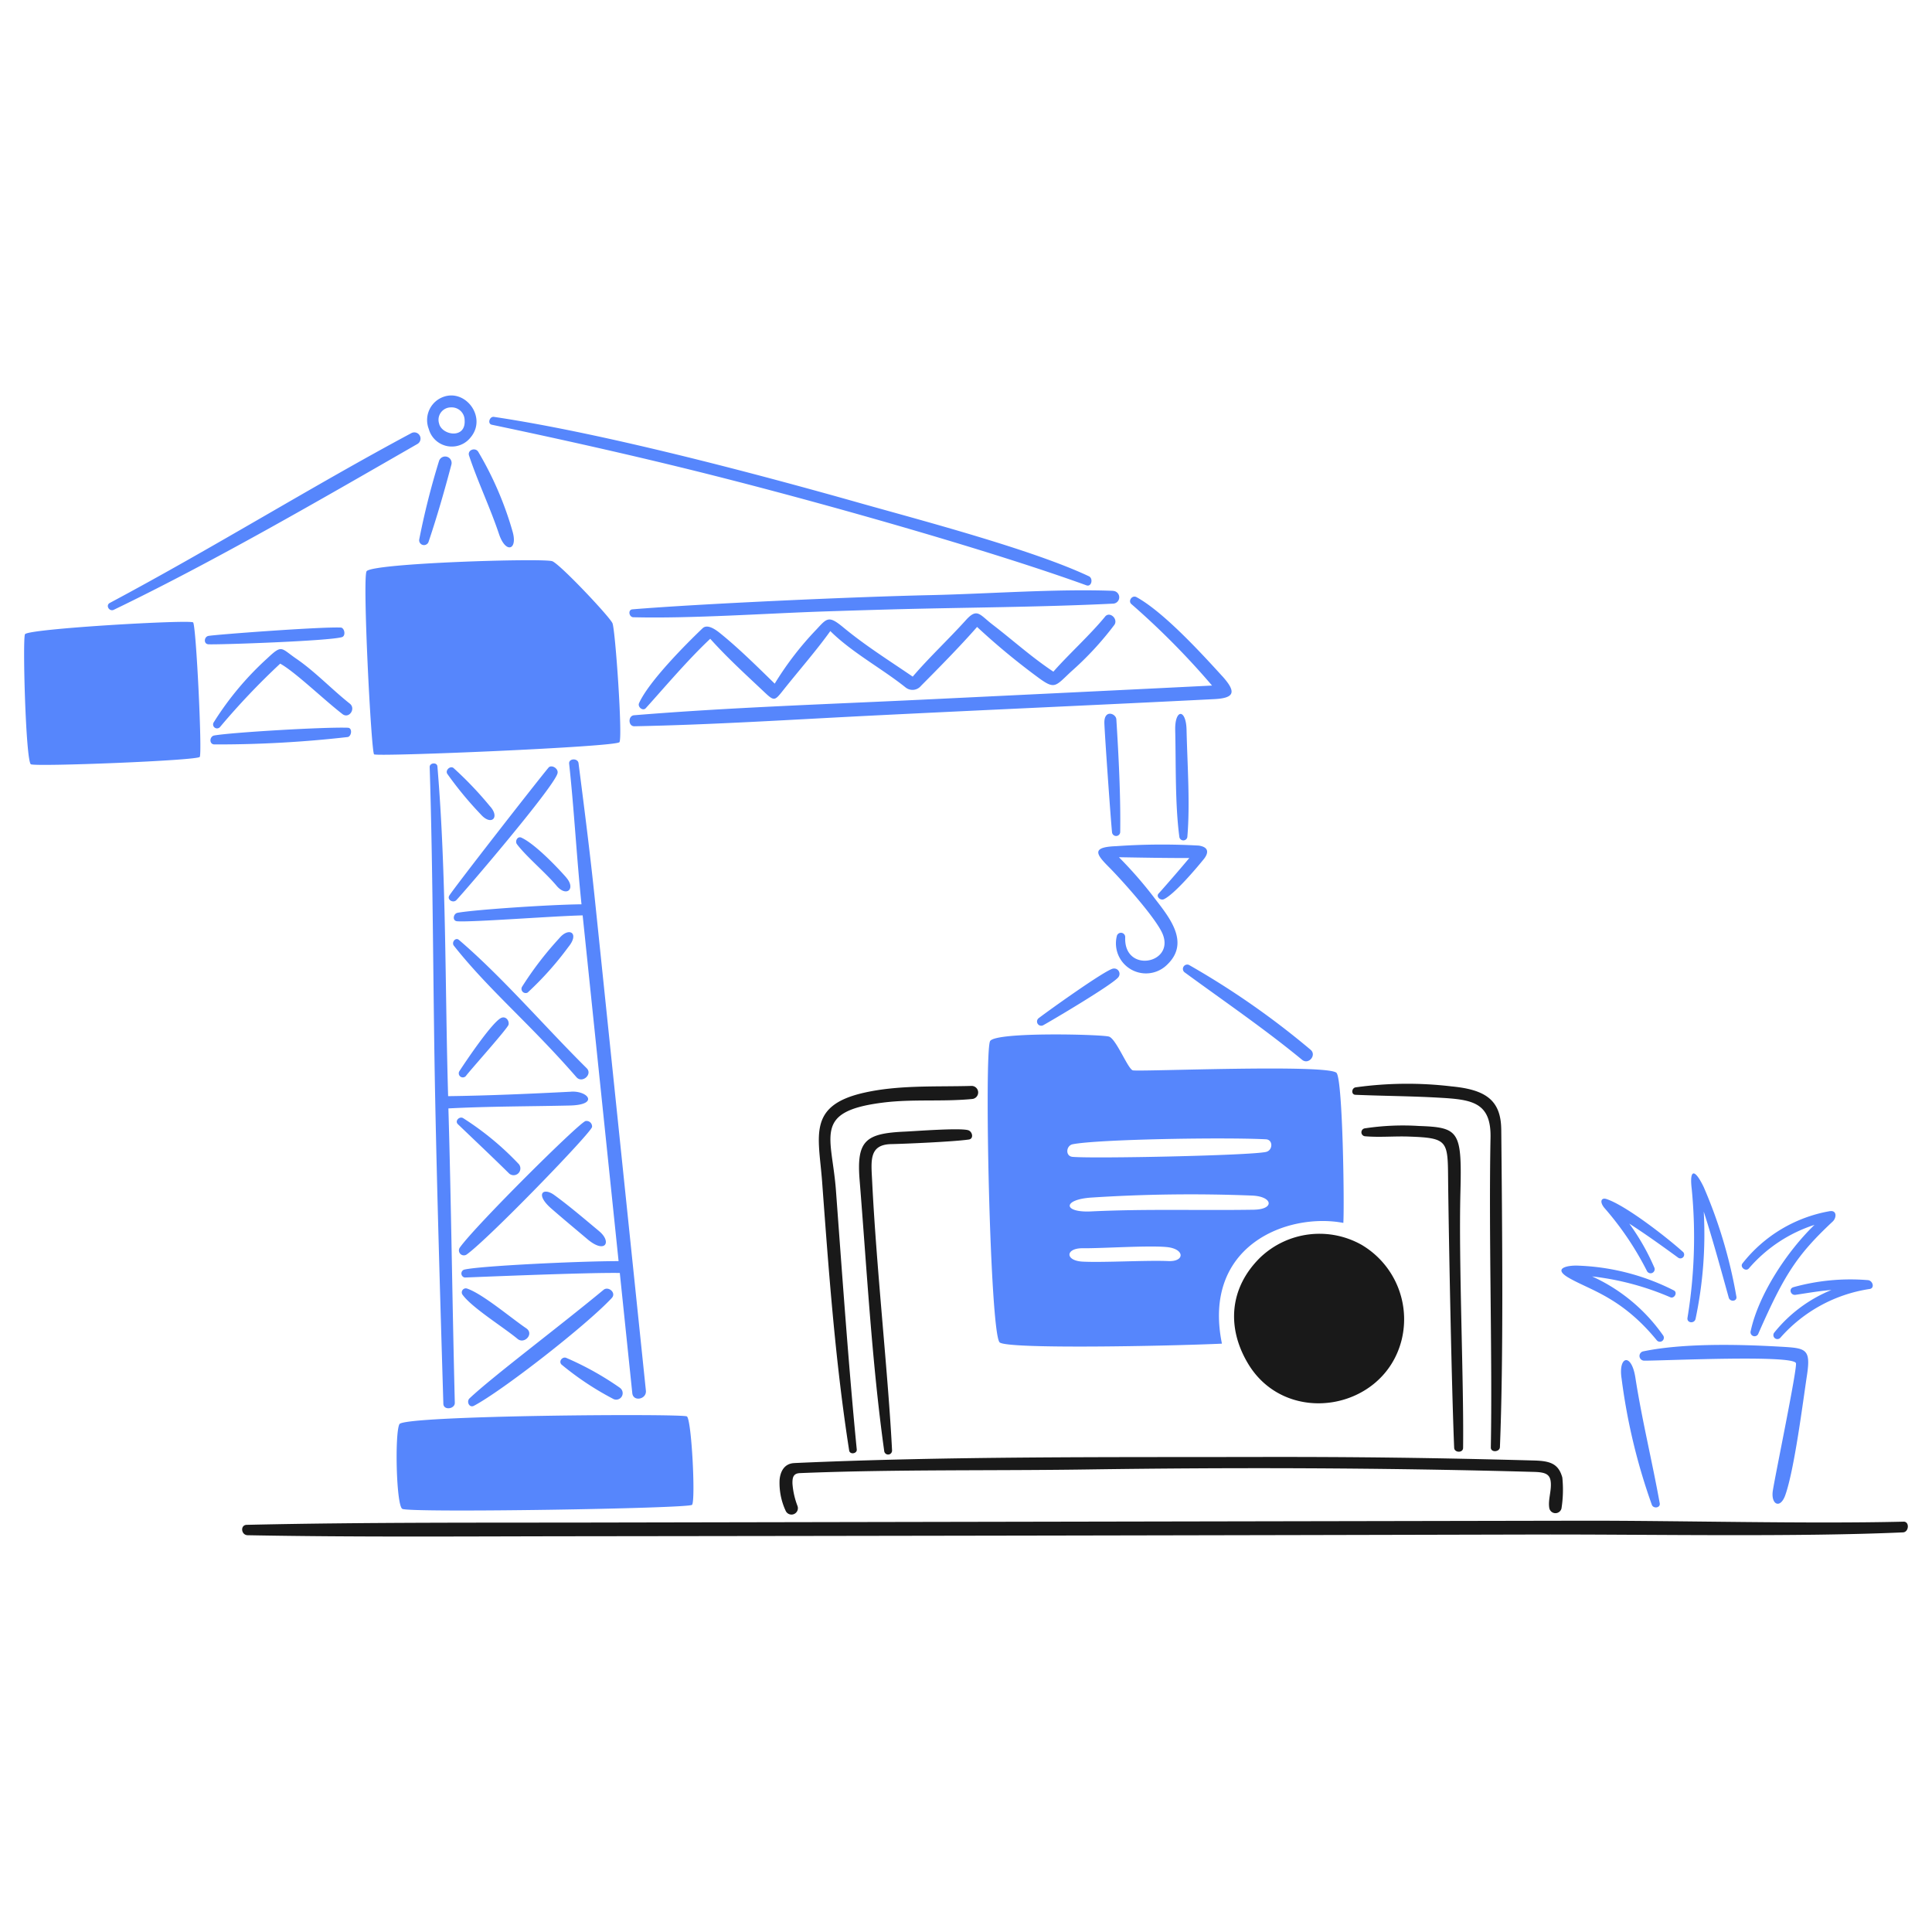 <svg viewBox="0 0 200 200" xmlns="http://www.w3.org/2000/svg" height="300" width="300"><path d="M138.374,111.085c-.629-.973-20.6-.115-21.114-.286s-1.717-3.262-2.46-3.491-11.673-.514-12.3.458-.026,30,.972,31.185c.63.743,17.772.386,23.022.143-2.079-10.214,6.847-13.59,12.569-12.5.114-2-.057-14.533-.687-15.506ZM112.712,59.65c-5.887-2.774-17.414-5.8-23.7-7.576-10.99-3.112-26.692-7.254-37.879-8.918-.454-.067-.7.711-.219.813,7.979,1.677,16.144,3.513,24.129,5.555,12.29,3.142,28.089,7.687,37.42,11.067.541.2.732-.715.253-.941ZM63.4,64.508c.3.687,1.068,11.826.724,12.321s-25.1,1.526-25.4,1.259S37.5,59.7,37.954,59.13c.675-.844,18.387-1.373,19.226-1.03s5.913,5.722,6.218,6.408Zm51-.677c-1.524,1.866-3.824,3.951-5.355,5.7-2.3-1.535-4.147-3.223-6.312-4.887-1.323-1.019-1.572-1.748-2.74-.455-1.835,2.032-3.809,3.864-5.509,5.855-2.481-1.694-4.906-3.21-7.2-5.11-1.5-1.238-1.667-.96-2.768.23a32.7,32.7,0,0,0-4.318,5.607c-1.781-1.734-3.67-3.615-5.6-5.178-.371-.3-1.327-1.069-1.864-.557-1.734,1.653-5.56,5.5-6.577,7.749-.179.4.391.86.691.528,1.872-2.071,4.375-5.03,6.675-7.187,1.684,1.883,3.563,3.6,5.4,5.329,1.227,1.159,1.215,1.182,2.165-.017,1.543-1.945,3.474-4.153,4.866-6.11,2.23,2.214,5.339,3.873,7.785,5.83A1.136,1.136,0,0,0,95.339,71c1.7-1.709,4.068-4.107,5.808-6.1A71.073,71.073,0,0,0,107.6,70.23c1.606,1.161,1.669.8,3.262-.691a32.54,32.54,0,0,0,4.508-4.869c.39-.618-.5-1.414-.973-.839Zm12.084,6.113c1.516,1.666,1.375,2.32-.783,2.429-11.841.6-23.687,1.115-35.527,1.709-8.161.409-16.329.941-24.5,1.1-.655.013-.677-1.087-.037-1.14,9.861-.809,19.889-1.135,29.781-1.611,9.947-.48,19.666-.945,30.053-1.463a80.667,80.667,0,0,0-8.351-8.435c-.371-.315.068-.973.542-.712,2.77,1.528,6.583,5.667,8.822,8.127Zm9.175,38.716c.681.551-.193,1.605-.869,1.048-3.915-3.224-8.1-6.077-12.184-9.07a.449.449,0,0,1,.474-.749,84.387,84.387,0,0,1,12.579,8.771Zm-20.4-8.395c-.742.046-7.33,4.8-7.763,5.158a.436.436,0,0,0,.463.725c.5-.254,7.508-4.383,7.847-5.038a.554.554,0,0,0-.547-.845Zm.305-25.808c.233,3.75.453,7.925.4,11.666a.424.424,0,0,1-.846.036c-.121-1.106-.736-9.79-.793-11.271-.057-1.5,1.2-1.031,1.237-.431Zm7.268,1.1c-.05-2.224-1.229-2.193-1.175.046.084,3.512-.02,7.629.426,11.005a.418.418,0,0,0,.835-.033c.288-3.4-.008-7.5-.086-11.018ZM124.1,87.535a67.48,67.48,0,0,0-8.557.06c-2.571.093-2.1.81-.766,2.148,1.251,1.251,4.954,5.358,5.595,6.983,1.213,3.07-4.06,4.046-3.891.286a.44.44,0,0,0-.855-.156,3.11,3.11,0,0,0,5.221,2.983c2.327-2.252.257-4.806-1.266-6.78a42.4,42.4,0,0,0-3.751-4.319c2.419.041,4.869.088,7.286.082-.678.823-2.481,2.91-3.181,3.68-.291.32.2.755.566.577,1.087-.526,3.324-3.164,4.116-4.144.36-.444.726-1.21-.517-1.4ZM115.214,61.17a.66.66,0,0,1-.023,1.32c-7.684.375-15.388.388-23.082.6q-3.391.094-6.784.207c-6,.2-13.733.75-19.764.6-.448-.011-.583-.778-.092-.818,6.978-.577,22.83-1.294,30.853-1.472,6.035-.133,12.985-.666,18.892-.445ZM42.587,44.836C32.408,50.28,22.165,56.657,11.371,62.413c-.471.25-.06.938.413.71,10.374-5,21.452-11.431,31.449-17.176a.643.643,0,0,0-.646-1.111Zm16.031,46c-1-1.139-3.263-3.488-4.64-4.121-.412-.189-.693.37-.464.676.944,1.261,2.935,2.913,4.1,4.3,1.033,1.225,2.024.318,1-.851Zm-7.877-7.348a37.246,37.246,0,0,0-3.784-3.976c-.345-.285-.889.226-.654.595a37.08,37.08,0,0,0,3.469,4.2c1.07,1.217,2.005.339.969-.823Zm6.037-4.018c.3-.366,1.1.091.925.624-.53,1.595-9.587,12.176-10.465,13.089-.328.341-1-.05-.719-.483.6-.937,8.75-11.4,10.259-13.23ZM57.9,97.123a35,35,0,0,0-3.853,5.02.433.433,0,0,0,.576.606,33.257,33.257,0,0,0,4.214-4.718c1.192-1.45.057-2.11-.937-.908Zm-5.959,8.227c-.9.3-3.786,4.613-4.389,5.544a.42.42,0,0,0,.719.435c.565-.723,4.293-4.885,4.374-5.254.088-.4-.254-.873-.7-.725Zm8.788,5.226c.648.641-.464,1.612-1.055.933-4.826-5.547-9.09-9.053-12.689-13.609-.268-.339.162-.908.524-.6,4.462,3.809,8.948,9.048,13.22,13.276Zm1.293,16.873c-1.484-1.235-3.076-2.6-4.638-3.736-1.162-.846-2.027-.1-.313,1.393,1.232,1.077,2.5,2.125,3.748,3.181,1.834,1.548,2.555.288,1.2-.838Zm-8.315-6.94a30.118,30.118,0,0,0-5.754-4.754c-.381-.241-.907.28-.552.621,1.747,1.678,3.521,3.345,5.244,5.045a.7.7,0,0,0,1.062-.912Zm6.915-4.461a.574.574,0,0,1,.668.613c-.126.647-10.689,11.553-12.955,13.185a.512.512,0,0,1-.741-.688c1.578-2.24,12.391-12.981,13.028-13.11Zm3.55,27.616a31.123,31.123,0,0,0-5.582-3.109c-.392-.121-.782.374-.465.7a30.328,30.328,0,0,0,5.3,3.529.671.671,0,0,0,.745-1.116Zm-9.694-6.158c-1.549-1.045-4.531-3.583-6.14-4.118a.416.416,0,0,0-.434.669c.981,1.334,4.229,3.342,5.672,4.544.708.592,1.744-.527.9-1.095Zm8-3.982c.5-.412,1.355.305.853.845-2.645,2.84-11.358,9.622-14.269,11.156-.488.257-.8-.446-.454-.769,2.372-2.242,9.184-7.352,13.87-11.232Zm1.558-2.969q-1.35-12.989-2.7-25.976l-1.02-9.82c-3.123.075-11.4.721-12.983.611-.544-.038-.413-.8.039-.879,1.69-.316,9.652-.853,12.825-.877-.5-4.813-.763-9.8-1.279-14.554-.061-.568.9-.594.971-.059.673,5.256,1.214,9.5,1.707,14.251q2.633,25.352,5.266,50.7c.094.911-1.312,1.186-1.407.269l-1.293-12.443c-3.6-.059-15.967.476-16.055.47a.423.423,0,0,1-.077-.809c1.419-.382,11.866-.888,16.005-.888Zm-4.9-17.549c1.747-.089,2.907,1.367-.152,1.437-4.165.095-8.427.083-12.566.3.284,9.661.389,19.418.663,30.473.016.645-1.164.821-1.186.1-.312-10.458-.627-20.878-.841-31.341-.23-11.292-.209-22.9-.574-34.571-.013-.445.758-.526.8-.066.934,11.063.78,22.966,1.109,34.136,4.189-.054,8.518-.247,12.751-.463ZM36.208,72.837c-1.851-1.465-3.576-3.3-5.521-4.637-1.639-1.127-1.463-1.511-3.018-.05a31.53,31.53,0,0,0-5.528,6.6.408.408,0,0,0,.653.49A74.608,74.608,0,0,1,29.006,68.7c1.547.853,4.522,3.739,6.447,5.222.678.522,1.419-.562.755-1.086Zm-.188,2.5c.474.018.382.861-.011.959a118.659,118.659,0,0,1-13.833.767c-.553-.03-.486-.843.007-.928,1.92-.331,11.492-.89,13.837-.8Zm-.748-10.373c.391.015.559.862.124.992-1.354.406-12.887.8-13.825.741-.519-.032-.451-.786.009-.868.782-.14,11.5-.95,13.692-.865ZM53.02,54.889c.653,2.016-.647,2.531-1.363.395-.926-2.762-2.189-5.381-3.1-8.119-.193-.581.63-.881.942-.41a34.961,34.961,0,0,1,3.524,8.134Zm-7.557-13.6c2.473-1.426,5.075,1.815,3.258,3.987a2.473,2.473,0,0,1-4.333-.864,2.552,2.552,0,0,1,1.075-3.123Zm1.227.884a1.284,1.284,0,0,0-1.241,1.653c.263,1.24,2.786,1.669,2.649-.321a1.338,1.338,0,0,0-1.408-1.332Zm-1.241,5.546a.667.667,0,0,1,1.281.37c-.712,2.693-1.48,5.375-2.37,8.014a.5.5,0,0,1-.958-.276,79.019,79.019,0,0,1,2.047-8.108ZM41.654,156.2c-.639-.294-.8-7.859-.305-8.774s29.259-1.106,29.754-.8.916,8.773.534,9.155-29.067.84-29.983.42ZM2.592,65.653c.364-.573,17.09-1.526,17.4-1.221s.953,13.542.687,13.923S3.737,79.385,3.2,79.118s-.877-13.046-.611-13.465Zm46.322,1.578c-.275-.148-.4-5.984-.254-6.174.307-.394,6.261-.507,6.685-.3a46.774,46.774,0,0,1,4.925,5.73c-.015.221-10.876,1-11.356.74Zm72.022,63.315c-2.193-.1-6.672.165-8.844.058-1.868-.092-1.814-1.406,0-1.387,1.975.022,6.863-.311,8.722-.118,1.838.19,1.862,1.523.124,1.447Zm8.867-5.317c-5.685.091-11.113-.1-16.856.176-2.953.142-2.972-1.259.111-1.438a158.846,158.846,0,0,1,16.587-.2c2.125.1,2.317,1.425.158,1.461Zm1.239-5.978c-1.788.374-17.8.7-20.006.507-.781-.068-.68-1.168.008-1.306,2.594-.517,15.661-.736,20.006-.512C131.808,117.979,131.778,119.1,131.042,119.251Zm38.25,23.347c.681,4.38,1.735,8.648,2.523,13.018.088.489-.653.587-.814.165a62.215,62.215,0,0,1-3.135-13.08c-.361-2.333,1.023-2.693,1.426-.1Zm20.282-9.053a14.7,14.7,0,0,0-5.9,4.4.414.414,0,0,0,.621.547,15.342,15.342,0,0,1,9.257-5.058c.534-.085.329-.851-.164-.913a22.016,22.016,0,0,0-7.738.729c-.521.159-.282.866.225.79,1.233-.185,2.46-.4,3.7-.5Zm-.126-8.167c.724-.1.67.7.281,1.066-3.727,3.486-5.029,5.534-7.7,11.6a.419.419,0,0,1-.794-.269c.819-3.793,3.781-8.253,6.6-10.977a15.018,15.018,0,0,0-6.8,4.516c-.321.355-.945-.144-.657-.523a14.708,14.708,0,0,1,9.064-5.416Zm-15.239,4.207c-1.568-1.415-5.883-4.8-7.918-5.464-.5-.165-.749.252-.208.918a31.48,31.48,0,0,1,4.4,6.518.422.422,0,0,0,.773-.339,23.678,23.678,0,0,0-2.594-4.55c1.727,1.112,3.409,2.32,5.068,3.531a.391.391,0,0,0,.482-.614Zm-.927,4c.409.216.047.879-.367.709a28.541,28.541,0,0,0-8.1-2.16,18.105,18.105,0,0,1,7.358,6.119.414.414,0,0,1-.663.494c-3.646-4.465-6.934-5.195-9.122-6.473-1.736-1.013-.044-1.3.957-1.256a23.726,23.726,0,0,1,9.936,2.567Zm6.467.633a50.044,50.044,0,0,0-3.378-11.327c-.945-1.958-1.5-1.892-1.24.227a51.424,51.424,0,0,1-.444,13.309c-.082.545.72.624.837.1a42.5,42.5,0,0,0,.848-11.1c.948,2.95,1.757,5.915,2.586,8.9.134.482.9.4.791-.118Zm4.557,5.19c2.631.153,3.173.179,2.751,2.964-.428,2.821-1.3,9.742-2.242,12.4-.53,1.493-1.513.966-1.291-.461.267-1.713,2.519-12.553,2.394-13.187-.18-.912-13.964-.246-15.732-.27a.487.487,0,0,1-.113-.955C174.215,139.029,180.027,139.16,184.306,139.409Z" fill="#5686fc"></path><path d="M90.288,122.349c-.1-2.119-.391-3.868,1.984-3.912,1.4-.027,6.5-.248,8.027-.476.529-.08.374-.835-.087-.966-.894-.252-5.446.1-6.494.147-4.114.181-5.063.909-4.731,5.021.747,9.237,1.269,18.913,2.55,28.072a.407.407,0,0,0,.807-.1c-.377-7.625-1.6-18.6-2.056-27.784Zm-8.075,29.107c15.735-.711,32.25-.6,48.019-.631,10.091-.02,18.625.092,28.576.366,1.67.045,2.529.332,2.923,1.763a12.4,12.4,0,0,1-.087,3.2.645.645,0,0,1-1.264-.062c-.14-.841.253-1.8.15-2.707-.091-.812-.617-.983-1.734-1.014-15.422-.429-30.92-.477-46.339-.252-9.768.143-19.941-.02-29.641.377-.674.025-.8.422-.78,1.1a8.082,8.082,0,0,0,.514,2.283.662.662,0,0,1-1.215.525,6.843,6.843,0,0,1-.632-3.224c.085-.909.53-1.677,1.51-1.721Zm114.834,6.067c-10,.241-23.259-.116-33.334-.1q-50.28.093-100.561.187c-12.535.031-25.077-.042-37.609.241-.7.016-.589,1.062.092,1.075,11.175.211,22.357.12,33.534.107q50.109-.056,100.219-.18c11.286-.021,26.687.271,37.611-.222.615-.028.7-1.126.048-1.11Zm-41.639-40.595c-.029-3.063-1.647-4.129-5.127-4.463a38.677,38.677,0,0,0-9.967.1c-.4.082-.465.748,0,.768,2.824.121,5.648.131,8.473.289,3.451.192,5.585.372,5.512,4.137-.2,10.062.205,22.664.03,32.081-.01.547.921.489.942-.038.373-9.1.242-22.1.139-32.879Zm-4.228,6.577c-.185,7.269.366,19.658.279,26.381-.007.544-.9.51-.924-.007-.246-5.823-.525-19.889-.619-27.031-.062-4.735.224-5.041-4.091-5.191-1.506-.053-3.034.1-4.536-.033a.413.413,0,0,1-.025-.814,26.224,26.224,0,0,1,5.622-.249c4.2.144,4.457.544,4.294,6.944Zm-50.644-11.09a.678.678,0,0,1,.114,1.351c-3.066.3-6.161-.011-9.229.373-7.33.916-5.3,3.447-4.882,9.127.669,9.041,1.351,18.68,2.152,26.78.045.447-.715.56-.785.112-1.437-9.172-2.116-18.565-2.8-27.817-.348-4.721-1.562-7.9,4.362-9.227C93.064,112.306,96.873,112.518,100.536,112.415Zm40.5,16.5a8.943,8.943,0,0,1,4.071,9.747c-1.8,7.369-11.944,9.095-15.9,2.514-2.233-3.713-1.966-7.854,1.275-11.022a8.886,8.886,0,0,1,10.559-1.239Zm-4.294,12.624c-.43.015-4.986-3.881-4.892-4.206.077-.264,2.261-.114,2.4-.285s-.085-5.065.129-5.236a15.2,15.2,0,0,1,3.5-.086c.157.1.158,5.064.272,5.179s2.016-.015,2.145.171S137.144,141.526,136.743,141.54Z" fill="#191919"></path></svg>